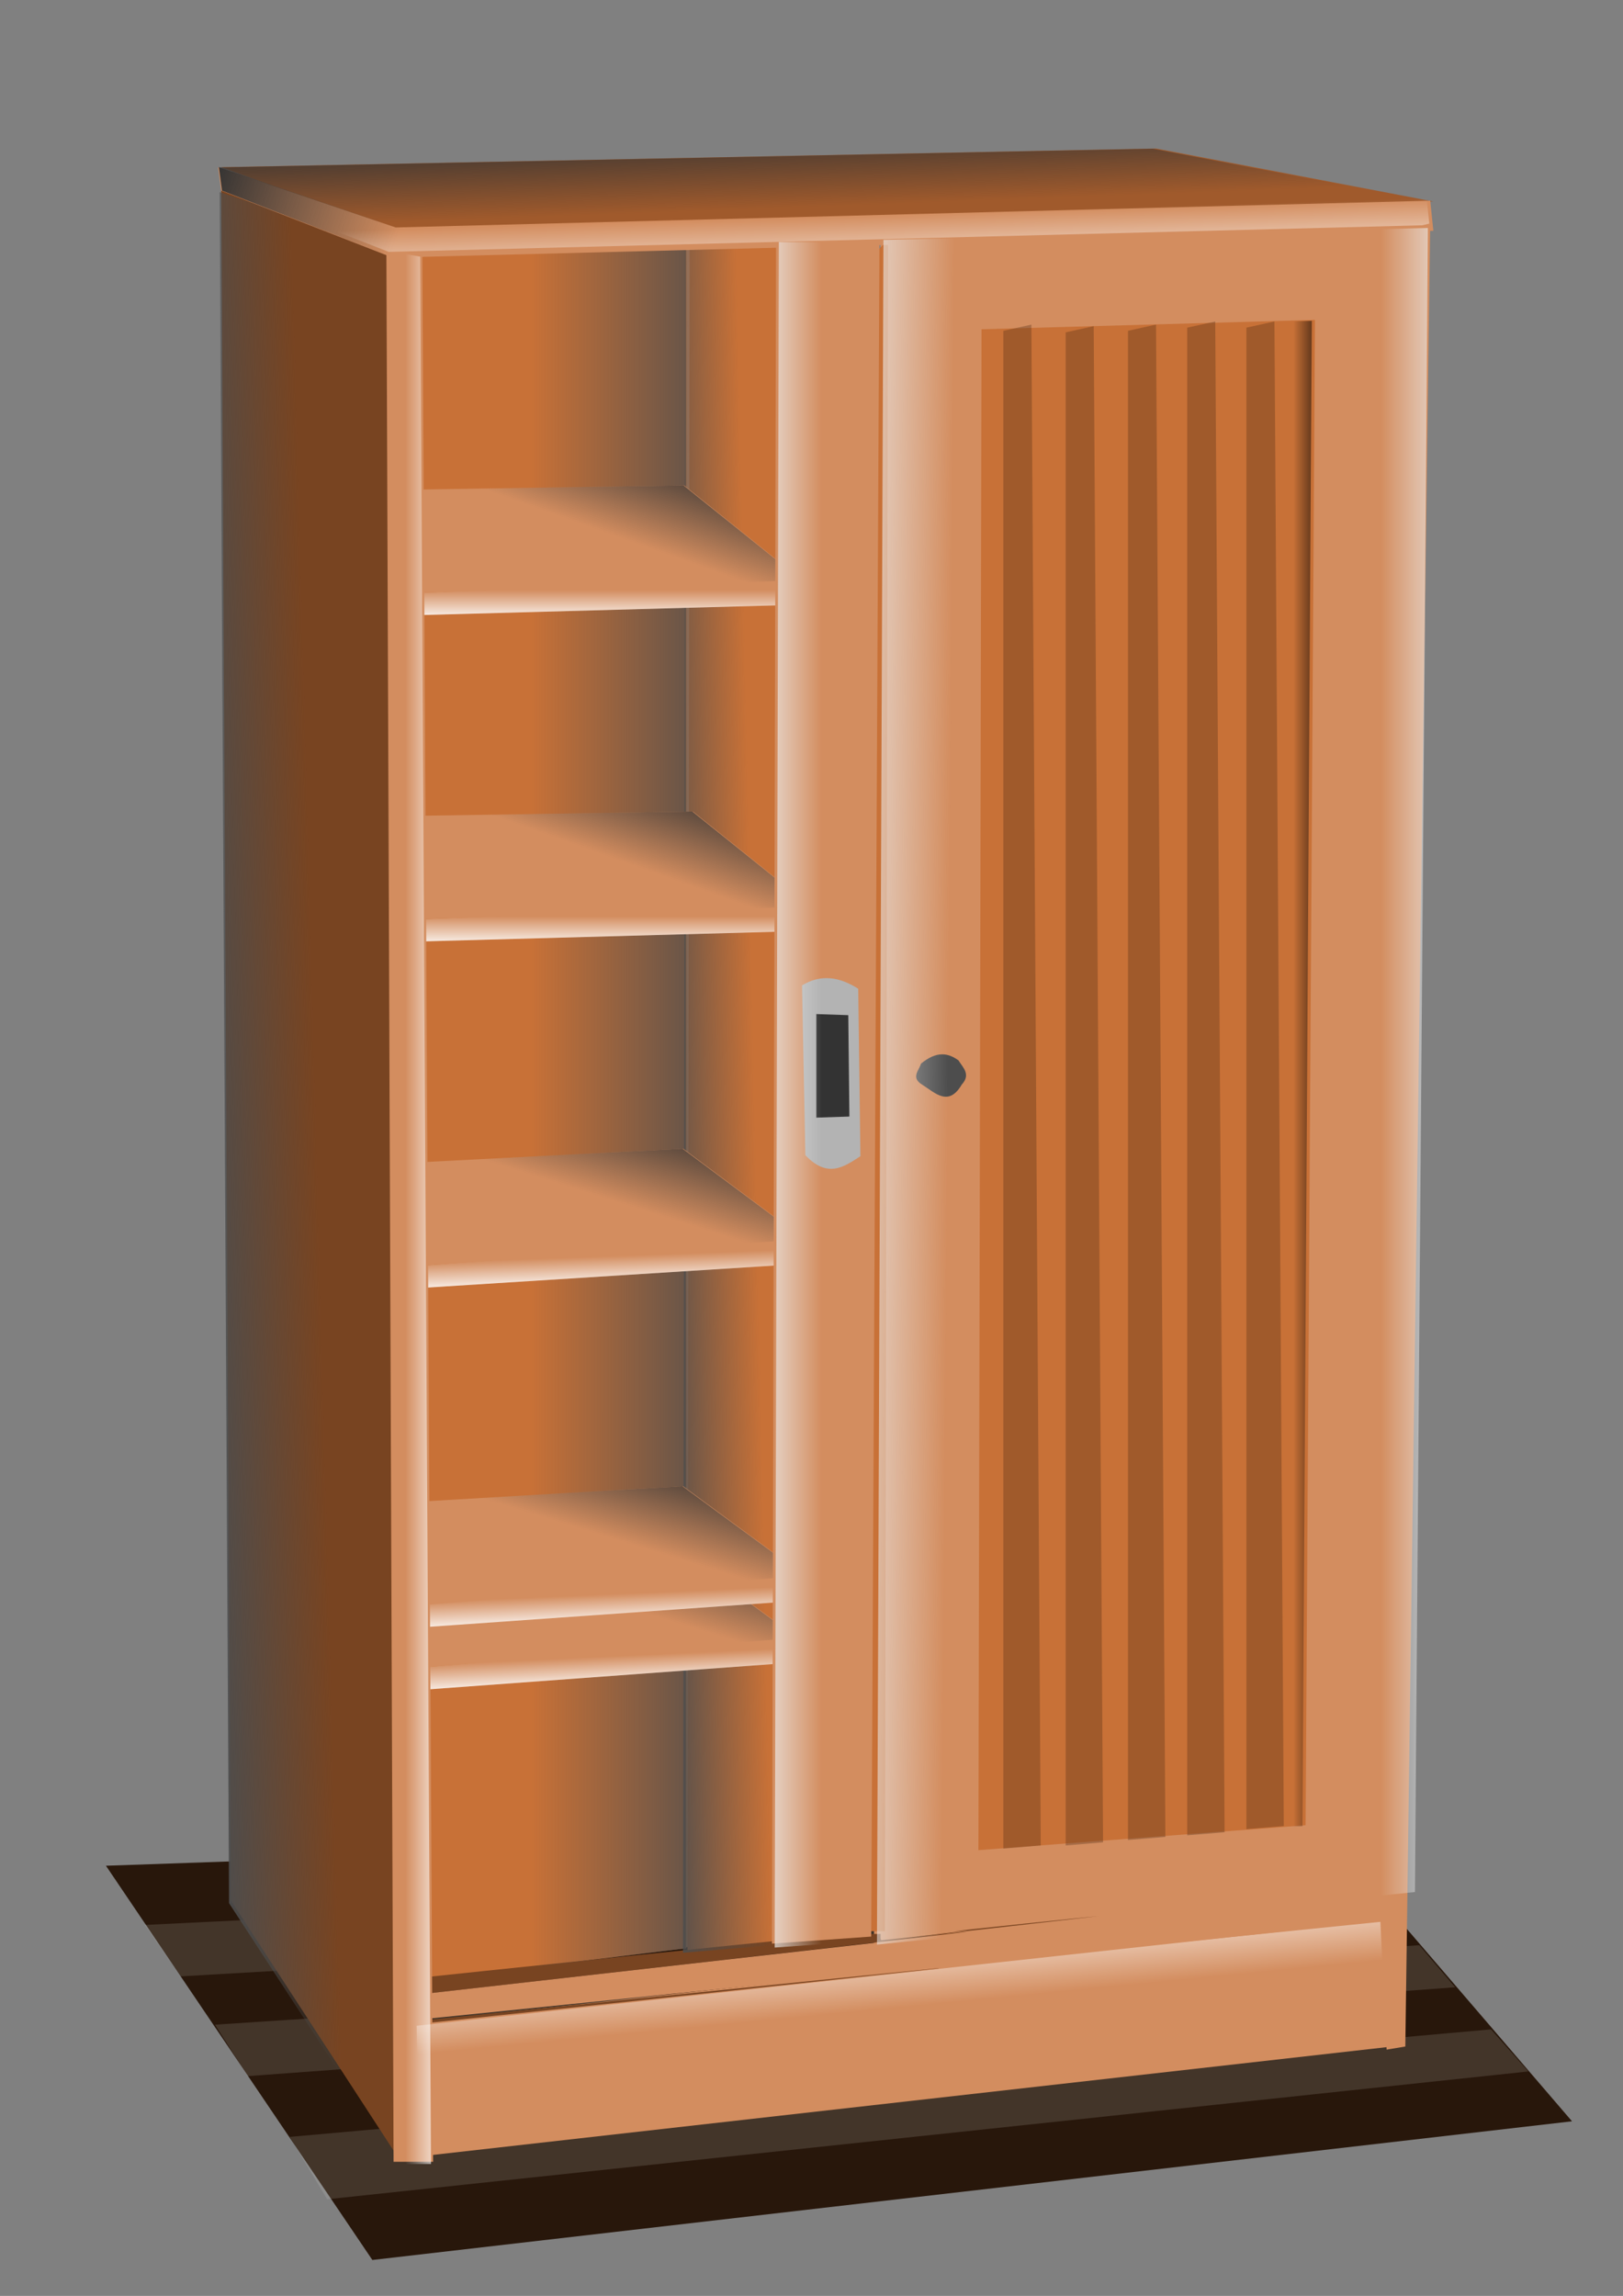 <?xml version="1.0" encoding="UTF-8"?>
<svg version="1.1" viewBox="0 0 744.09 1052.4" xmlns="http://www.w3.org/2000/svg">
<rect x="0" y="0" width="744.09" height="1052.4" fill="#808080" stroke="none"/>
<defs>
<linearGradient id="n" x1="839.44" x2="886.91" y1="357.38" y2="356.37" gradientTransform="translate(-539.42 217.18)" gradientUnits="userSpaceOnUse">
<stop stop-color="#4d4d4d" offset="0"/>
<stop stop-color="#4d4d4d" stop-opacity="0" offset="1"/>
</linearGradient>
<linearGradient id="m" x1="1076.8" x2="983.89" y1="310.91" y2="310.91" gradientTransform="translate(-740.44 172.74)" gradientUnits="userSpaceOnUse">
<stop stop-color="#4d4d4d" offset="0"/>
<stop stop-color="#4d4d4d" stop-opacity="0" offset="1"/>
</linearGradient>
<linearGradient id="b" x1="1085.9" x2="1070.8" y1="82.616" y2="125.04" gradientTransform="translate(-105.06 127.28)" gradientUnits="userSpaceOnUse">
<stop stop-color="#333" offset="0"/>
<stop stop-color="#333" stop-opacity="0" offset="1"/>
</linearGradient>
<linearGradient id="a" x1="917.22" x2="917.22" y1="471.52" y2="457.38" gradientTransform="translate(10.102 -194.96)" gradientUnits="userSpaceOnUse">
<stop stop-color="#fff" offset="0"/>
<stop stop-color="#fff" stop-opacity="0" offset="1"/>
</linearGradient>
<linearGradient id="l" x1="868.57" x2="921.43" y1="535.22" y2="533.79" gradientTransform="translate(-775.71 5.714)" gradientUnits="userSpaceOnUse">
<stop stop-color="#4d4d4d" offset="0"/>
<stop stop-color="#4d4d4d" stop-opacity="0" offset="1"/>
</linearGradient>
<linearGradient id="k" x1="992.86" x2="994.29" y1="348.08" y2="386.65" gradientTransform="translate(-673.62 -289.91)" gradientUnits="userSpaceOnUse">
<stop stop-color="#333" offset="0"/>
<stop stop-color="#333" stop-opacity="0" offset="1"/>
</linearGradient>
<linearGradient id="j" x1="-29.643" x2="54.643" y1="34.505" y2="63.076" gradientTransform="translate(126.07 49.286)" gradientUnits="userSpaceOnUse">
<stop stop-color="#333" offset="0"/>
<stop stop-color="#333" stop-opacity="0" offset="1"/>
</linearGradient>
<linearGradient id="i" x1="1133.4" x2="1116.2" y1="396.77" y2="396.77" gradientTransform="translate(-523.26 167.69)" gradientUnits="userSpaceOnUse">
<stop offset="0"/>
<stop stop-opacity="0" offset="1"/>
</linearGradient>
<linearGradient id="h" x1="987.93" x2="986.92" y1="312.93" y2="279.6" gradientTransform="translate(-595.99 -180.82)" gradientUnits="userSpaceOnUse">
<stop stop-color="#fff" offset="0"/>
<stop stop-color="#fff" stop-opacity="0" offset="1"/>
</linearGradient>
<linearGradient id="g" x1="980.86" x2="984.9" y1="819.02" y2="860.43" gradientTransform="translate(-570.74 59.599)" gradientUnits="userSpaceOnUse">
<stop stop-color="#fff" offset="0"/>
<stop stop-color="#fff" stop-opacity="0" offset="1"/>
</linearGradient>
<linearGradient id="f" x1="893.98" x2="874.79" y1="807.91" y2="807.91" gradientTransform="translate(-688.92 -262.64)" gradientUnits="userSpaceOnUse">
<stop stop-color="#fff" offset="0"/>
<stop stop-color="#fff" stop-opacity="0" offset="1"/>
</linearGradient>
<linearGradient id="e" x1="870.75" x2="902.07" y1="441.22" y2="441.22" gradientTransform="translate(-525.28 114.15)" gradientUnits="userSpaceOnUse">
<stop stop-color="#ececec" offset="0"/>
<stop stop-color="#ececec" stop-opacity="0" offset="1"/>
</linearGradient>
<linearGradient id="d" x1="826.3" x2="879.69" y1="346.27" y2="346.68" gradientTransform="translate(-445.48 217.18)" gradientUnits="userSpaceOnUse">
<stop stop-color="#ececec" offset="0"/>
<stop stop-color="#ececec" stop-opacity="0" offset="1"/>
</linearGradient>
<linearGradient id="c" x1="1107.9" x2="1072.2" y1="300.61" y2="300.61" gradientTransform="translate(-439.33 217.47)" gradientUnits="userSpaceOnUse">
<stop stop-color="#ececec" offset="0"/>
<stop stop-color="#ececec" stop-opacity="0" offset="1"/>
</linearGradient>
</defs>
<path d="m1455.7 227.36v695.71l17.143-1.429-4.286-697.14z" fill="#502d16"/>
<path d="m48.571 855.22 122.14 180.71 550-63.571-117.14-136.43z" fill="#28170b"/>
<g fill="#e3dedb">
<path d="m66.429 882.36 554.29-27.143 15 18.571-552.86 32.143z" opacity=".149"/>
<path d="m98.571 928.08 552.14-36.43 16.43 19.28-553.57 40.72z" opacity=".149"/>
<path d="m132.86 979.51 550.71-49.29 17.14 19.29-550.71 58.59z" opacity=".149"/>
</g>
<path d="m101.43 76.648 78.57 28.572 477.14-12.858-127.14-24.286z" fill="#a05a2c"/>
<path d="m194.29 926.48 444.29-48.4-1.438 60.133-441.41 49.867z" fill="#d38d5f"/>
<path d="m403.68 109.53-2.969 781.41 240.49-24.374 5.938-762.77z" fill="#d38d5f"/>
<path d="m450 150.93 152.86-4.286-4.286 690-150 11.429z" fill="#c87137"/>
<path d="m407.14 109.51" fill="#d38d5f"/>
<path d="m398.57 885.22h7.143l1.429-775.71-5 5.714z" fill="#c87137"/>
<path d="m356.07 112.72-6.07 3.93v772.14l3.929-0.714z" fill="#d38d5f"/>
<path d="m186.88 114.44 170.21-3.03-1.01 776.81-165.67 17.173z" fill="#d38d5f"/>
<path d="m316.18 108.04-1.01 786.56 41.921-3.561 0.505-781.98z" fill="#c87137"/>
<path d="m314.66 111.41v781.63l-124.25 15.207-3.535-793.8z" fill="#c87137"/>
<path d="m195.85 910.03v-3.776l1.696-0.221c3.353-0.436 153.25-15.95 156.19-16.165 1.655-0.121 3.331-0.361 3.724-0.532 0.393-0.171 9.454-0.96 20.137-1.752 10.683-0.792 19.522-1.54 19.643-1.661 0.121-0.121 0.409-41.493 0.64-91.938 0.231-50.444 0.513-91.915 0.626-92.156 0.114-0.241 0.126 17.783 0.028 40.055-0.099 22.271-0.285 63.916-0.414 92.544l-0.235 52.05h5.825v1.433c0 1.054 0.146 1.433 0.552 1.433 0.304 0 9.023-0.893 19.375-1.985 10.353-1.092 19.225-1.938 19.716-1.881 0.491 0.057-54.312 6.375-121.79 14.041-67.473 7.665-123.36 14.016-124.2 14.112l-1.518 0.175v-3.776z" fill="#784421"/>
<path d="m195.97 924.01 0.015-3.251 0.333 2.525 0.333 2.525 0.379-0.032c0.208-0.018 52.706-5.347 116.66-11.844 63.955-6.497 116.4-11.791 116.55-11.766 0.193 0.034 0.146 0.07-0.178 0.134-0.527 0.105-233.34 24.96-233.79 24.96h-0.313l0.015-3.251z" fill="#784421"/>
<path d="m420.42 887.65c0.104-0.025 2.718-0.333 5.808-0.686 7.606-0.868 17.094-2.023 17.16-2.09 0.098-0.098-0.73-0.058-2.961 0.144-1.208 0.109-2.325 0.18-2.483 0.158-0.158-0.022 14.552-1.596 32.689-3.496 18.137-1.9 33.041-3.433 33.12-3.407 0.163 0.054-82.882 9.468-83.271 9.44-0.156-0.011-0.18-0.036-0.063-0.064z" fill="#784421"/>
<path d="m314.16 108.55-1.01 786.56 41.921-3.561 0.505-781.98z" fill="url(#n)"/>
<path d="m314.41 111.49v781.63l-124.25 15.207-3.535-793.8z" fill="url(#m)"/>
<g transform="translate(-638.42 157.58)">
<path d="m827.82 263.94 184.35-7.071v12.122l-185.36 5.051z" fill="#d38d5f"/>
<path d="m1010.2 257.88-54.043-43.437-165.66 2.525 36.365 46.972z" fill="#d38d5f"/>
<path d="m1009.9 257.88-54.043-43.437-165.66 2.525 36.365 46.972z" fill="url(#b)"/>
<path d="m829.59 263.94 184.35-7.071v12.122l-185.36 5.051z" fill="url(#a)"/>
</g>
<g transform="matrix(.999 -.036 .036 .999 -649.65 346.76)">
<path d="m827.82 263.94 184.35-7.071v12.122l-185.36 5.051z" fill="#d38d5f"/>
<path d="m1010.2 257.88-54.043-43.437-165.66 2.525 36.365 46.972z" fill="#d38d5f"/>
<path d="m1009.9 257.88-54.043-43.437-165.66 2.525 36.365 46.972z" fill="url(#b)"/>
<path d="m829.59 263.94 184.35-7.071v12.122l-185.36 5.051z" fill="url(#a)"/>
</g>
<g transform="translate(-642.46 8.081)">
<path d="m827.82 263.94 184.35-7.071v12.122l-185.36 5.051z" fill="#d38d5f"/>
<path d="m1010.2 257.88-54.043-43.437-165.66 2.525 36.365 46.972z" fill="#d38d5f"/>
<path d="m1009.9 257.88-54.043-43.437-165.66 2.525 36.365 46.972z" fill="url(#b)"/>
<path d="m829.59 263.94 184.35-7.071v12.122l-185.36 5.051z" fill="url(#a)"/>
</g>
<g transform="matrix(.999 -.046 .046 .999 -655.34 539.56)">
<path d="m827.82 263.94 184.35-7.071v12.122l-185.36 5.051z" fill="#d38d5f"/>
<path d="m1010.2 257.88-54.043-43.437-165.66 2.525 36.365 46.972z" fill="#d38d5f"/>
<path d="m1009.9 257.88-54.043-43.437-165.66 2.525 36.365 46.972z" fill="url(#b)"/>
<path d="m829.59 263.94 184.35-7.071v12.122l-185.36 5.051z" fill="url(#a)"/>
</g>
<g transform="matrix(.999 -.043 .043 .999 -651.21 508.15)">
<path d="m827.82 263.94 184.35-7.071v12.122l-185.36 5.051z" fill="#d38d5f"/>
<path d="m1010.2 257.88-54.043-43.437-165.66 2.525 36.365 46.972z" fill="#d38d5f"/>
<path d="m1009.9 257.88-54.043-43.437-165.66 2.525 36.365 46.972z" fill="url(#b)"/>
<path d="m829.59 263.94 184.35-7.071v12.122l-185.36 5.051z" fill="url(#a)"/>
</g>
<path d="m101.43 86.648 4.286 784.29 77.143 118.57-4.286-877.14z" fill="#784421"/>
<path d="m177.14 113.79 16.484 2.857 4.945 874.29h-18.132z" fill="#d38d5f"/>
<path d="m100.71 88.076 4.29 784.28 77.14 118.57-4.28-877.14z" fill="url(#l)"/>
<path d="m99.949 76.735 78.571 28.575 477.14-12.861-127.14-24.286z" fill="url(#k)"/>
<path d="m355.82 109.15h47.39l-3.791 778.54-45.494 3.241z" fill="#d38d5f"/>
<path d="m100 76.648 1.43 10.741 78.57 30.691 477.14-12.28-1.43-13.808-474.28 12.278z" fill="#d38d5f"/>
<path d="m367.7 451.7 1.515 77.782c10.192 10.815 17.683 5.416 25.254 0.505l-1.01-76.772c-8.586-5.471-17.173-6.806-25.759-1.515z" fill="#b3b3b3"/>
<path d="m374.26 464.83 14.647 0.505 0.505 46.467-15.152 0.505z" fill="#333"/>
<path d="m422.24 487.56c-0.941 3.199-4.744 6.398 0.505 9.596 6.061 3.857 12.122 10.307 18.183 0 4.268-4.658 0.606-7.731-1.515-11.112-4.623-3.348-9.873-4.502-17.173 1.515z" fill="#4d4d4d"/>
<path d="m100.36 76.648 1.429 10.741 78.571 30.688 477.14-12.275-1.429-13.81-474.29 12.275z" fill="url(#j)"/>
<path d="m448.55 151.36 152.86-4.286-4.286 690-150 11.429z" fill="url(#i)"/>
<path d="m98.215 74.023 1.429 10.741 78.571 30.688 477.14-12.275-1.429-13.81-474.29 12.275z" fill="url(#h)"/>
<path d="m191.01 928.58 444.29-48.4-1.438 60.133-441.41 49.867z" fill="url(#g)"/>
<path d="m644.29 938.08 11.429-835.71-11.429 2.857-7.143 758.57-441.43 50 1.429 11.429 435.71-44.286 2.857 58.571z" fill="#d38d5f"/>
<path d="m176.16 114.78 16.484 2.857 4.945 874.29h-18.132z" fill="url(#f)"/>
<path d="m357.07 110.94h47.39l-3.791 778.54-45.494 3.241z" fill="url(#e)"/>
<path d="m405.03 109.95-2.969 781.41 240.49-24.374 5.938-762.77z" fill="url(#d)"/>
<path d="m411.18 110.24-2.969 781.41 240.49-24.374 5.938-762.77z" fill="url(#c)"/>
<path d="m460 151.65v695.71l17.143-1.429-4.286-697.14z" fill="#502d16" opacity=".339"/>
<path d="m488.57 152.35v693.58l17.143-1.424-4.286-695z" fill="#502d16" opacity=".339"/>
<path d="m544.29 150.2v691.09l17.143-1.419-4.286-692.51z" fill="#502d16" opacity=".339"/>
<path d="m571.43 150.19v688.24l17.143-1.413-4.286-689.66z" fill="#502d16" opacity=".339"/>
<path d="m517.14 151.63v691.8l17.143-1.421-4.286-693.22z" fill="#502d16" opacity=".339"/>
</svg>
